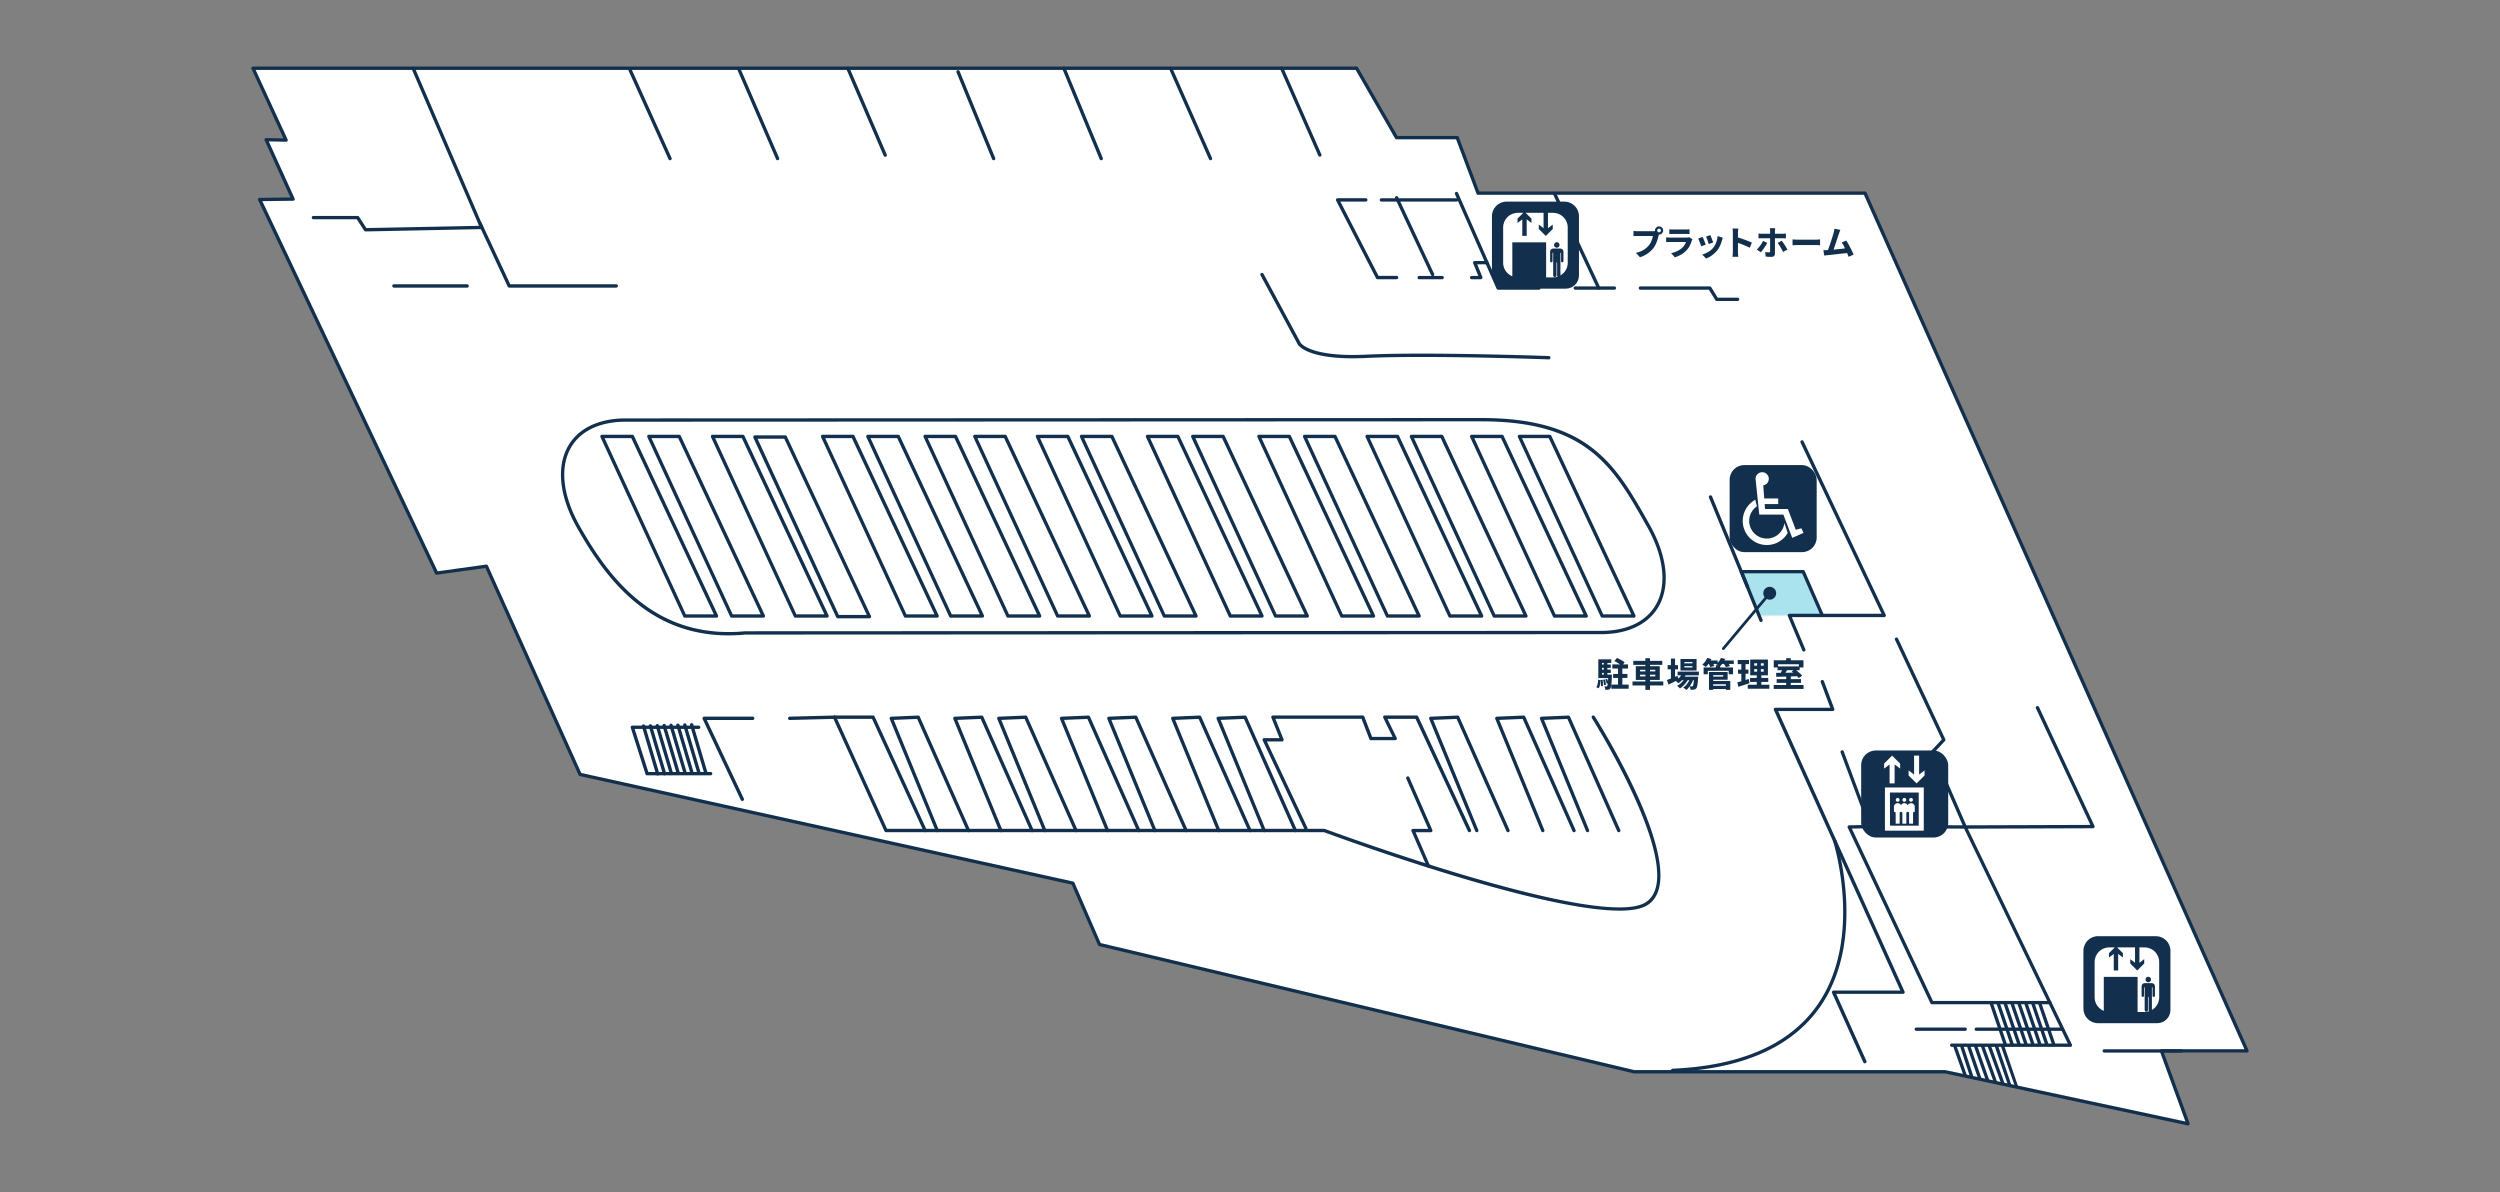<svg xmlns="http://www.w3.org/2000/svg" id="plane6" viewBox="0 0 895.3 426.9"><rect x="0" y="0" width="895.3" height="426.9" fill="#808080" stroke="none"/><defs><style>.cls-1{fill:#12304d}.cls-2{fill:#fff}</style></defs><path d="M90.6 24.44h395.21l14.3 24.86h21.75l7.45 19.88h138.57L804.7 376.36h-30.66l9.53 26.1-87-18.64H585.13l-191.39-45.57-9.52-21.96-176.48-38.94-33.56-74.57-17.81 2.46L92.99 71.46l11.96-.16-9.63-21.28 7.14.16L90.6 24.44z" class="cls-2"/><path d="m624 204.72 22.29.19 6.25 15.39-22.61.19-5.93-15.77z" style="fill:#2cb8d6;opacity:.4"/><path d="M645.98 233.33c-.24 0-.46-.14-.55-.37l-5.18-12.32c-.08-.19-.06-.4.05-.57.11-.17.3-.27.5-.27h33.02l-29.01-61.28c-.14-.3-.01-.66.29-.8s.66-.01.8.29l29.41 62.14c.09.19.08.41-.04.58a.61.61 0 0 1-.51.28H641.7l4.83 11.49c.13.31-.01.66-.32.79-.08.03-.16.05-.23.05Z" class="cls-1"/><path d="M630.65 222.76c-.24 0-.46-.14-.56-.38l-7.04-17.42c-.08-.19-.05-.4.06-.56.11-.17.3-.27.5-.27h22.16c.24 0 .46.14.55.36l6.84 15.66c.13.3 0 .66-.31.79-.3.13-.66 0-.79-.31l-6.68-15.3H624.5l6.71 16.6c.12.31-.02.66-.33.78-.07.03-.15.04-.23.04ZM667.83 380.81c-.23 0-.45-.13-.55-.36l-11.19-24.86c-.08-.19-.07-.4.04-.57.11-.17.3-.28.51-.28h23.92L635.27 254.3c-.08-.19-.07-.4.04-.57.11-.17.3-.28.51-.28h19.64l-3.42-9.13c-.12-.31.04-.66.35-.78.31-.11.66.04.78.35l3.73 9.94a.6.6 0 0 1-.56.81h-19.57l45.29 100.44c.08.19.07.4-.04.57a.61.61 0 0 1-.51.28h-23.92l10.8 24.01c.14.3 0 .66-.3.8-.08.04-.16.05-.25.05Z" class="cls-1"/><path d="m703.77 296.76-34.07-.16a.61.61 0 0 1-.53-.32l-9.98-26.72a.605.605 0 0 1 .25-.81c.3-.15.66-.04.81.25l9.81 26.4 32.79.15-11.33-26.03c-.1-.22-.05-.48.11-.65l3.76-4.05-16.76-35.67c-.14-.3-.01-.66.29-.8s.66-.01.8.29l16.93 36.04c.1.22.06.49-.1.67l-3.77 4.06 11.55 26.51c.08.19.06.4-.05.57-.11.17-.3.27-.5.27Z" class="cls-1"/><path d="M741.47 374.9h-42.52c-.33 0-.6-.27-.6-.6s.27-.6.6-.6h41.56l-37.28-77.28a.598.598 0 0 1 .54-.86l44.83-.15-19.49-41.71c-.14-.3-.01-.66.29-.8s.66-.01.8.29l19.88 42.57a.61.61 0 0 1-.55.86l-44.82.15 37.28 77.28a.598.598 0 0 1-.54.86ZM781.13 376.96h-27.55c-.33 0-.6-.27-.6-.6s.27-.6.6-.6h27.55c.33 0 .6.27.6.6s-.27.6-.6.6ZM622.26 107.8h-7.46c-.21 0-.4-.11-.51-.29l-2.31-3.75h-24.52c-.33 0-.6-.27-.6-.6s.27-.6.6-.6h24.86c.21 0 .4.11.51.29l2.31 3.75h7.12c.33 0 .6.27.6.6s-.27.6-.6.6ZM578.14 103.77h-13.98c-.33 0-.6-.27-.6-.6s.27-.6.6-.6h13.98c.33 0 .6.27.6.6s-.27.6-.6.6Z" class="cls-1"/><path d="M572.55 103.77c-.23 0-.44-.13-.55-.35l-15.85-33.87c-.14-.3-.01-.66.29-.8s.66 0 .8.29l15.85 33.87c.14.3.01.66-.29.8-.08.04-.17.06-.25.06ZM551.11 103.77h-14.6c-.24 0-.45-.14-.55-.36l-14.91-33.87c-.13-.3 0-.66.31-.79.3-.13.66 0 .79.31l14.75 33.51h14.21c.33 0 .6.27.6.6s-.27.6-.6.6Z" class="cls-1"/><path d="M530.31 100.01h-3.28c-.33 0-.6-.27-.6-.6s.27-.6.6-.6h2.38l-1.85-4.52c-.08-.19-.05-.4.06-.56.11-.17.3-.27.5-.27h4.38c.33 0 .6.27.6.6s-.27.6-.6.6h-3.48l1.85 4.52c.08.19.05.4-.06.56-.11.17-.3.27-.5.27ZM516.47 100.01h-8.23c-.33 0-.6-.27-.6-.6s.27-.6.6-.6h8.23c.33 0 .6.27.6.6s-.27.6-.6.6Z" class="cls-1"/><path d="M513.05 98.92c-.23 0-.44-.13-.55-.35l-12.89-27.5c-.14-.3-.01-.66.29-.8s.66-.01.8.29l12.89 27.5c.14.3.01.66-.29.8-.08.04-.17.06-.25.06Z" class="cls-1"/><path d="M521.6 72.2h-26.88c-.33 0-.6-.27-.6-.6s.27-.6.6-.6h26.88c.33 0 .6.27.6.6s-.27.6-.6.6ZM500.16 100.01h-6.84c-.23 0-.43-.13-.54-.33l-14.29-27.81c-.1-.19-.09-.41.02-.59s.3-.29.51-.29h10.1c.33 0 .6.27.6.6s-.27.6-.6.6h-9.11l13.67 26.6h6.47c.33 0 .6.27.6.6s-.27.6-.6.6ZM130.89 82.87c-.2 0-.4-.1-.51-.28l-2.62-4.07h-15.52c-.33 0-.6-.27-.6-.6s.27-.6.6-.6h15.85c.2 0 .4.1.51.28l2.61 4.07 40.36-.8-24.15-56.14c-.13-.3 0-.66.32-.79.3-.13.66 0 .79.32l24.5 56.96c.08.18.06.4-.05.56-.11.17-.29.27-.49.28l-41.59.83h-.01ZM472.66 56.11c-.23 0-.45-.13-.55-.36l-13.67-31.07c-.13-.3 0-.66.31-.79.3-.13.66 0 .79.31l13.67 31.07a.597.597 0 0 1-.55.84ZM433.51 57.39c-.23 0-.45-.13-.55-.36l-14.29-32.31c-.13-.3 0-.66.31-.79.3-.14.66 0 .79.31l14.29 32.31c.13.3 0 .66-.31.79-.08.04-.16.05-.24.05ZM394.37 57.39c-.24 0-.46-.14-.56-.37l-13.36-32.31c-.13-.31.02-.66.33-.79.31-.12.66.02.79.33l13.36 32.31c.13.31-.02.66-.33.79-.08.03-.15.05-.23.05ZM355.84 57.39c-.24 0-.46-.14-.56-.37l-12.74-31.07c-.13-.31.02-.66.33-.79.31-.12.66.02.79.33l12.74 31.07c.13.31-.02.66-.33.79-.07.03-.15.04-.23.04ZM317 56.15c-.23 0-.45-.14-.55-.36l-13.36-31.07c-.13-.3.01-.66.32-.79.3-.13.66 0 .79.32l13.36 31.07c.13.3-.01.66-.32.79-.08.03-.16.05-.24.05ZM278.47 57.39c-.23 0-.45-.14-.55-.36l-13.98-32.31c-.13-.3 0-.66.31-.79.3-.13.66 0 .79.31l13.98 32.31a.597.597 0 0 1-.55.84ZM239.95 57.39c-.23 0-.45-.13-.55-.35l-14.29-31.69c-.14-.3 0-.66.3-.8s.66 0 .8.3l14.29 31.69c.14.3 0 .66-.3.8-.08.04-.16.05-.25.05Z" class="cls-1"/><path d="M220.69 103.01h-38.32a.62.62 0 0 1-.55-.35l-10.4-22.26c-.14-.3-.01-.66.29-.8s.66-.01.8.29l10.24 21.92h37.94c.33 0 .6.27.6.6s-.27.6-.6.6ZM167.29 103.01h-26.22c-.33 0-.6-.27-.6-.6s.27-.6.6-.6h26.22c.33 0 .6.27.6.6s-.27.6-.6.6ZM260.87 227.55c-28.71 0-44.07-20.44-54.34-38.69-6.27-11.15-7.38-21.82-3.03-29.25 3.68-6.3 10.98-9.78 20.54-9.78l306.49-.14c38.78 0 48.25 16.86 60.25 38.2l.11.2c6.27 11.15 7.38 21.82 3.03 29.25-3.69 6.3-10.98 9.78-20.54 9.78v-.6.6l-306.49.14c-2.07.2-4.08.29-6.03.29Zm269.66-76.66-306.49.14c-9.11 0-16.04 3.27-19.5 9.18-4.13 7.06-3.02 17.28 3.04 28.05 10.1 17.96 25.2 38.07 53.37 38.08 1.91 0 3.87-.09 5.89-.28l306.55-.14c9.11 0 16.04-3.27 19.5-9.18 4.13-7.06 3.02-17.28-3.04-28.05l-.12-.2c-11.81-21-21.13-37.59-59.2-37.59ZM599.02 383.92c-.32 0-.59-.25-.6-.58a.61.61 0 0 1 .58-.63c24.61-1.06 42.07-8.78 51.9-22.94 16.55-23.84 5.65-58.22 5.54-58.57-.1-.32.07-.66.39-.76.32-.1.66.07.76.39.11.35 11.19 35.29-5.69 59.62-10.05 14.49-27.83 22.38-52.84 23.46h-.03ZM265.84 286.85c-.23 0-.44-.13-.55-.35l-13.67-29a.61.61 0 0 1 .55-.86h17.4c.33 0 .6.27.6.6s-.27.6-.6.6h-16.45l13.27 28.14a.603.603 0 0 1-.55.86ZM579.92 326.12c-29.49 0-101.13-26.38-105.75-28.09H317.3c-.24 0-.45-.14-.55-.35l-18.27-40.23-15.65.4h-.02a.6.6 0 0 1-.6-.59c0-.33.25-.61.59-.62l16.05-.41c.22 0 .46.13.56.35l18.27 40.24h156.59c.07 0 .14.01.21.04.99.37 98.86 36.54 114.89 26.26 15.78-10.12-18.94-65.41-19.29-65.97a.602.602 0 1 1 1.02-.64c1.47 2.32 35.7 56.87 18.92 67.63-2.16 1.38-5.65 1.99-10.11 1.99ZM252.75 277.28c-.26 0-.5-.17-.58-.43l-5.06-17.11a.61.61 0 0 1 .41-.75c.32-.1.65.09.75.41l5.06 17.11a.61.61 0 0 1-.41.75c-.06.02-.11.03-.17.03ZM250.3 277.35c-.26 0-.5-.17-.58-.43l-5.06-17.11a.61.61 0 0 1 .41-.75c.32-.1.65.09.75.41l5.06 17.11a.61.61 0 0 1-.41.75c-.06.02-.11.03-.17.03ZM247.83 277.41c-.26 0-.5-.17-.58-.43l-5.06-17.1a.61.61 0 0 1 .41-.75c.32-.1.65.09.75.41l5.06 17.1a.61.61 0 0 1-.41.75c-.06.02-.11.03-.17.03ZM245.37 277.48c-.26 0-.5-.17-.58-.43l-5.06-17.11a.61.61 0 0 1 .41-.75c.32-.1.65.09.75.41l5.06 17.11a.61.61 0 0 1-.41.75c-.06.02-.11.03-.17.03ZM242.91 277.54c-.26 0-.5-.17-.58-.43l-5.07-17.1a.61.61 0 0 1 .41-.75c.32-.1.65.09.75.41l5.07 17.1a.61.61 0 0 1-.41.75c-.06.02-.11.03-.17.03ZM240.45 277.6c-.26 0-.5-.17-.58-.43l-5.06-17.11a.61.61 0 0 1 .41-.75c.32-.09.65.09.75.41l5.06 17.11a.61.61 0 0 1-.41.75c-.06.02-.11.03-.17.03ZM237.98 277.67c-.26 0-.5-.17-.58-.43l-5.06-17.11a.61.61 0 0 1 .41-.75c.32-.1.65.09.75.41l5.06 17.11a.61.61 0 0 1-.41.75c-.06.02-.11.03-.17.03ZM235.52 277.73c-.26 0-.5-.17-.58-.43l-5.06-17.11a.61.61 0 0 1 .41-.75c.32-.09.65.09.75.41l5.06 17.11a.61.61 0 0 1-.41.75c-.06.02-.11.03-.17.03Z" class="cls-1"/><path d="M254.49 277.67h-22.76a.6.6 0 0 1-.57-.42l-5.28-16.61a.586.586 0 0 1 .09-.54c.11-.16.29-.25.49-.25h23.76c.33 0 .6.27.6.6s-.27.6-.6.6h-22.94l4.9 15.41h22.31c.33 0 .6.27.6.6s-.27.6-.6.6ZM734.11 359.65h-42.25c-.23 0-.45-.13-.54-.35l-29.62-62.89a.592.592 0 0 1 .53-.85l7.46-.16c.32-.04.61.26.61.59s-.26.61-.59.61l-6.53.14 29.06 61.71h41.87c.33 0 .6.27.6.6s-.27.6-.6.6ZM703.77 369.18h-17.5c-.33 0-.6-.27-.6-.6s.27-.6.6-.6h17.5c.33 0 .6.27.6.6s-.27.6-.6.6ZM738.35 369.18h-30.6c-.33 0-.6-.27-.6-.6s.27-.6.6-.6h30.6c.33 0 .6.27.6.6s-.27.6-.6.6ZM331.31 298.03c-.23 0-.45-.13-.55-.35l-18.48-40.25h-13.41c-.33 0-.6-.27-.6-.6s.27-.6.6-.6h13.79c.24 0 .45.14.55.35l18.64 40.6c.14.3 0 .66-.3.8a.56.56 0 0 1-.25.05ZM335.66 298.03c-.24 0-.46-.14-.56-.37l-16.47-40.18c-.07-.18-.06-.39.05-.55s.29-.27.48-.28l9.63-.41c.26-.01.48.13.58.36l18.02 40.6c.13.3 0 .66-.31.79-.3.13-.66 0-.79-.31l-17.85-40.22-8.37.36 16.14 39.39c.13.31-.02.66-.33.79-.07.03-.15.04-.23.04ZM358.43 298.03c-.24 0-.46-.14-.56-.37l-16.47-40.18c-.07-.18-.06-.39.05-.55s.29-.27.48-.28l9.63-.41c.25-.01.48.13.58.36l18.02 40.6c.13.3 0 .66-.31.79-.3.13-.66 0-.79-.31l-17.85-40.22-8.37.36 16.14 39.39c.13.31-.02.66-.33.79-.07.03-.15.04-.23.04ZM374.17 298.03c-.24 0-.46-.14-.56-.37l-16.47-40.18c-.07-.18-.06-.39.05-.55s.29-.27.48-.28l9.63-.41c.26-.01.48.13.58.36l18.02 40.6c.13.3 0 .66-.31.79-.3.13-.66 0-.79-.31l-17.85-40.22-8.37.36 16.14 39.39c.13.31-.02.66-.33.79-.07.03-.15.04-.23.04ZM396.63 298.03c-.24 0-.46-.14-.56-.37l-16.47-40.18c-.07-.18-.06-.39.05-.55s.29-.27.48-.28l9.63-.41c.24-.01.48.13.58.36l18.02 40.6c.13.3 0 .66-.31.79-.3.13-.66 0-.79-.31l-17.85-40.22-8.37.36 16.14 39.39c.13.31-.02.66-.33.79-.07.03-.15.04-.23.04ZM413.58 298.03c-.24 0-.46-.14-.56-.37l-16.47-40.18c-.07-.18-.06-.39.05-.55s.29-.27.48-.28l9.63-.41c.25-.01.48.13.58.36l18.02 40.6c.13.3 0 .66-.31.79-.3.13-.66 0-.79-.31l-17.85-40.22-8.37.36 16.14 39.39c.13.31-.02.66-.33.79-.07.03-.15.04-.23.04ZM436.46 298.03c-.24 0-.46-.14-.56-.37l-16.47-40.18c-.07-.18-.06-.39.05-.55s.29-.27.48-.28l9.63-.41c.25-.01.48.13.58.36l18.02 40.6c.13.3 0 .66-.31.79-.3.13-.66 0-.79-.31l-17.85-40.22-8.37.36 16.14 39.39c.13.31-.02.66-.33.79-.07.03-.15.04-.23.04ZM452.73 298.03c-.24 0-.46-.14-.56-.37l-16.47-40.18c-.07-.18-.06-.39.05-.55s.29-.27.48-.28l9.63-.41c.26-.01.48.13.58.36l18.02 40.6c.13.3 0 .66-.31.79-.3.13-.66 0-.79-.31l-17.85-40.22-8.37.36 16.14 39.39c.13.31-.02.66-.33.79-.07.03-.15.04-.23.04ZM528.86 298.03c-.24 0-.46-.14-.56-.37l-16.47-40.18c-.07-.18-.06-.39.05-.55s.29-.27.48-.28l9.63-.41c.24-.01.48.13.58.36l18.02 40.6c.13.3 0 .66-.31.79-.3.13-.66 0-.79-.31l-17.85-40.22-8.37.36 16.14 39.39c.13.31-.02.66-.33.79-.07.03-.15.04-.23.04ZM552.51 298.03c-.24 0-.46-.14-.56-.37l-16.47-40.18c-.07-.18-.06-.39.05-.55s.29-.27.48-.28l9.63-.41c.24-.01.48.13.58.36l18.02 40.6c.13.3 0 .66-.31.79-.3.13-.66 0-.79-.31l-17.85-40.22-8.37.36 16.14 39.39c.13.31-.02.66-.33.79-.07.03-.15.04-.23.04ZM568.53 298.03c-.24 0-.46-.14-.56-.37l-16.47-40.18c-.07-.18-.06-.39.05-.55s.29-.27.48-.28l9.63-.41c.24-.01.48.13.58.36l18.02 40.6c.13.3 0 .66-.31.79-.3.13-.66 0-.79-.31l-17.85-40.22-8.37.36 16.14 39.39c.13.31-.02.66-.33.79-.07.03-.15.04-.23.04ZM526.22 298.03c-.23 0-.44-.13-.55-.35l-18.74-40.25h-10.06l3.32 6.8a.598.598 0 0 1-.54.86h-8.7c-.25 0-.47-.15-.56-.39l-2.8-7.28h-30.85l2.93 7.3c.07.19.05.4-.06.56s-.3.26-.5.26h-5.42l14.51 30.83c.14.3.01.66-.29.8s-.66.01-.8-.29l-14.91-31.69a.61.61 0 0 1 .55-.86h5.48l-2.93-7.3c-.07-.19-.05-.4.06-.56s.3-.26.5-.26h32.16c.25 0 .47.15.56.39l2.8 7.28h7.32l-3.32-6.8a.598.598 0 0 1 .54-.86h11.41c.23 0 .45.14.55.35l18.9 40.6c.14.3.01.66-.29.8-.08.04-.17.06-.25.06Z" class="cls-1"/><path d="M511.54 310.73c-.23 0-.45-.14-.55-.36l-5.51-12.7c-.08-.19-.06-.4.05-.57.11-.17.3-.27.5-.27h5.45l-7.86-17.95c-.13-.3 0-.66.31-.79.3-.13.66 0 .79.31l8.23 18.8c.08.19.06.4-.05.57s-.3.27-.5.27h-5.45l5.14 11.86c.13.31 0 .66-.31.79-.08.03-.16.05-.24.05ZM256.59 221.21h-11.35c-.24 0-.45-.14-.55-.35l-29.66-64.31c-.09-.19-.07-.4.04-.58s.3-.28.51-.28h10.88c.23 0 .45.13.54.35l30.13 64.31c.09.19.07.4-.04.58s-.3.28-.51.28Zm-10.97-1.2h10.02l-29.57-63.11h-9.56l29.1 63.11ZM273.38 221.21h-11.35c-.24 0-.45-.14-.55-.35l-29.66-64.31c-.09-.19-.07-.4.04-.58s.3-.28.51-.28h10.88c.23 0 .45.13.54.35l30.13 64.31c.09.19.07.4-.04.58s-.3.28-.51.28Zm-10.97-1.2h10.02l-29.57-63.11h-9.56l29.1 63.11ZM296.18 221.21h-11.35c-.24 0-.45-.14-.55-.35l-29.66-64.31c-.09-.19-.07-.4.04-.58s.3-.28.51-.28h10.88c.23 0 .45.13.54.35l30.13 64.31c.09.19.07.4-.04.58s-.3.28-.51.28Zm-10.97-1.2h10.02l-29.57-63.11h-9.56l29.1 63.11ZM311.36 221.43h-11.35c-.24 0-.45-.14-.55-.35l-29.66-64.31c-.09-.19-.07-.4.04-.58s.3-.28.51-.28h10.88c.23 0 .45.13.54.35l30.13 64.31c.09.19.07.4-.04.58s-.3.28-.51.28Zm-10.96-1.21h10.02l-29.57-63.11h-9.56l29.1 63.11ZM335.6 221.21h-11.35c-.24 0-.45-.14-.55-.35l-29.66-64.31c-.09-.19-.07-.4.04-.58s.3-.28.51-.28h10.88c.23 0 .45.13.54.35l30.13 64.31c.09.19.07.4-.04.58s-.3.28-.51.28Zm-10.97-1.2h10.02l-29.57-63.11h-9.56l29.1 63.11ZM351.82 221.21h-11.35c-.24 0-.45-.14-.55-.35l-29.66-64.31c-.09-.19-.07-.4.04-.58s.3-.28.51-.28h10.88c.23 0 .45.13.54.35l30.13 64.31c.09.19.07.4-.04.58s-.3.28-.51.28Zm-10.97-1.2h10.02L321.3 156.9h-9.56l29.1 63.11ZM372.32 221.21h-11.35c-.24 0-.45-.14-.55-.35l-29.66-64.31c-.09-.19-.07-.4.04-.58s.3-.28.51-.28h10.88c.23 0 .45.13.54.35l30.13 64.31c.09.19.07.4-.04.58s-.3.28-.51.28Zm-10.97-1.2h10.02L341.8 156.9h-9.56l29.1 63.11ZM390.12 221.21h-11.35c-.24 0-.45-.14-.55-.35l-29.66-64.31c-.09-.19-.07-.4.04-.58s.3-.28.51-.28h10.88c.23 0 .45.13.54.35l30.13 64.31c.09.19.07.4-.04.58s-.3.28-.51.28Zm-10.97-1.2h10.02L359.6 156.9h-9.56l29.1 63.11ZM412.54 221.21h-11.35c-.24 0-.45-.14-.55-.35l-29.66-64.31c-.09-.19-.07-.4.04-.58s.3-.28.51-.28h10.88c.23 0 .45.13.54.35l30.13 64.31c.09.19.07.4-.04.58s-.3.28-.51.28Zm-10.97-1.2h10.02l-29.57-63.11h-9.56l29.1 63.11ZM428.32 221.21h-11.35c-.24 0-.45-.14-.55-.35l-29.66-64.31c-.09-.19-.07-.4.04-.58s.3-.28.51-.28h10.88c.23 0 .45.13.54.35l30.13 64.31c.09.19.07.4-.04.58s-.3.28-.51.28Zm-10.97-1.2h10.02L397.8 156.9h-9.56l29.1 63.11ZM451.95 221.21H440.6c-.24 0-.45-.14-.55-.35l-29.66-64.31c-.09-.19-.07-.4.04-.58s.3-.28.51-.28h10.88c.23 0 .45.13.54.35l30.13 64.31c.09.19.07.4-.04.58s-.3.28-.51.28Zm-10.96-1.2h10.02l-29.57-63.11h-9.56l29.1 63.11ZM468.16 221.21h-11.35c-.24 0-.45-.14-.55-.35l-29.66-64.31c-.09-.19-.07-.4.04-.58s.3-.28.51-.28h10.88c.23 0 .45.13.54.35l30.13 64.31c.09.19.07.4-.04.58s-.3.28-.51.28Zm-10.97-1.2h10.02l-29.57-63.11h-9.56l29.1 63.11ZM491.87 221.21h-11.35c-.24 0-.45-.14-.55-.35l-29.66-64.31c-.09-.19-.07-.4.04-.58s.3-.28.51-.28h10.88c.23 0 .45.13.54.35l30.13 64.31c.09.19.07.4-.04.58s-.3.28-.51.28Zm-10.97-1.2h10.02l-29.57-63.11h-9.56l29.1 63.11ZM508.22 221.21h-11.35c-.24 0-.45-.14-.55-.35l-29.66-64.31c-.09-.19-.07-.4.04-.58s.3-.28.51-.28h10.88c.23 0 .45.13.54.35l30.13 64.31c.09.19.07.4-.04.58s-.3.28-.51.28Zm-10.97-1.2h10.02L477.7 156.9h-9.56l29.1 63.11ZM530.61 221.21h-11.35c-.24 0-.45-.14-.55-.35l-29.66-64.31c-.09-.19-.07-.4.04-.58s.3-.28.51-.28h10.88c.23 0 .45.13.54.35l30.13 64.31c.09.19.07.4-.04.58s-.3.28-.51.28Zm-10.97-1.2h10.02l-29.57-63.11h-9.56l29.1 63.11ZM546.47 221.21h-11.35c-.24 0-.45-.14-.55-.35l-29.66-64.31c-.09-.19-.07-.4.04-.58s.3-.28.51-.28h10.88c.23 0 .45.13.54.35l30.13 64.31c.09.19.07.4-.04.58s-.3.28-.51.28Zm-10.97-1.2h10.02l-29.57-63.11h-9.56l29.1 63.11ZM568.05 221.21H556.7c-.24 0-.45-.14-.55-.35l-29.66-64.31c-.09-.19-.07-.4.04-.58s.3-.28.51-.28h10.88c.23 0 .45.13.54.35l30.13 64.31c.09.19.07.4-.04.58s-.3.28-.51.28Zm-10.97-1.2h10.02l-29.57-63.11h-9.56l29.1 63.11ZM585.14 221.21h-11.35c-.24 0-.45-.14-.55-.35l-29.66-64.31c-.09-.19-.07-.4.04-.58s.3-.28.51-.28h10.88c.23 0 .45.13.54.35l30.13 64.31c.09.19.07.4-.04.58s-.3.28-.51.28Zm-10.97-1.2h10.02l-29.57-63.11h-9.56l29.1 63.11ZM554.65 128.71h-.02c-.43-.01-43.06-1.55-65.51-.5-20.95.98-24.25-4.63-24.38-4.87l-13.32-24.73a.607.607 0 0 1 .24-.82c.29-.16.66-.05.82.24l13.32 24.73s3.29 5.17 23.26 4.24c22.5-1.05 65.18.49 65.61.5.33.01.59.29.58.62-.01.32-.28.58-.6.58Z" class="cls-1"/><rect width="31.17" height="31.17" x="666.52" y="268.76" class="cls-1" rx="5.23" ry="5.23"/><path d="M689.23 275.9v1.81l-2.87 2.84-2.86-2.84v-1.81l1.97 1.49v-6.79h1.8v6.79l1.97-1.49Zm-12.53 4.65h1.8v-6.79l1.97 1.49v-1.8l-2.87-2.85-2.87 2.85v1.8l1.97-1.49v6.79Zm-1.67 1.45h13.91v15.47h-13.91V282Zm1.81 13.68h10.29v-11.87h-10.29v11.87Zm5.14-8.56c.38 0 .68-.3.68-.68s-.3-.68-.68-.68-.68.31-.68.68.31.68.68.68m2.4 0a.68.68 0 1 0-.001-1.361.68.68 0 0 0 .001 1.361m-4.79 0c.37 0 .67-.3.67-.68s-.3-.68-.67-.68-.68.31-.68.68.31.68.68.68m4.79.51c-.52 0-.98.3-1.19.76-.22-.45-.67-.76-1.2-.76s-.98.3-1.2.76c-.21-.45-.66-.76-1.19-.76-.75 0-1.34.59-1.34 1.33v1.77h.13c.27 0 .49.22.49.49v3.75h1.43v-3.75c0-.27.22-.49.48-.49s.49.22.49.49v3.75h1.42v-3.75a.49.49 0 0 1 .98 0v3.75h1.42v-3.75c0-.27.21-.49.49-.49h.13v-1.77c0-.74-.6-1.33-1.34-1.33M560.73 101.36c1.5 0 2.72-1.21 2.72-2.71V76.93c0-1.5-1.21-2.71-2.72-2.71H539c-1.49 0-2.71 1.21-2.71 2.71v21.72c0 1.5 1.21 2.71 2.71 2.71h21.73Z" class="cls-2"/><path d="M560.22 72.2h-20.7c-2.89 0-5.23 2.34-5.23 5.23v20.7c0 2.89 2.34 5.24 5.23 5.24h21.22c2.6 0 4.72-2.12 4.72-4.73V77.43c0-2.89-2.34-5.23-5.23-5.23Zm1.22 21.92c0 1.93-1.06 3.61-2.62 4.51v-8.09h.23v2.99c0 .24.19.43.43.43s.43-.19.43-.43v-3.4c0-.61-.5-1.12-1.12-1.12h-2.54c-.62 0-1.12.51-1.12 1.12v3.4c0 .24.19.43.44.43s.43-.19.43-.43v-2.99h.23v8.09c0 .33.27.59.59.59s.59-.27.59-.59v-4.64h.23v4.64c0 .17.08.33.2.44-.52.17-1.06.28-1.63.28h-2.51V86.78h-12.11v12.18c-1.91-.78-3.28-2.66-3.28-4.85V81.45c0-2.89 2.34-5.23 5.23-5.23h1.99l-2.08 2.07v1.56l1.71-1.29v5.92h1.58v-5.92l1.7 1.29v-1.56l-2.08-2.07h6.42v5.5l-1.71-1.29V82l2.5 2.49 2.5-2.49v-1.57l-1.71 1.29v-5.5h1.84c2.89 0 5.23 2.34 5.23 5.23v12.66Z" class="cls-1"/><path d="M557.52 86.73c-.55 0-.99.44-.99.99s.44.99.99.99.99-.45.99-.99-.44-.99-.99-.99Z" class="cls-1"/><path d="M772.55 364.42c1.5 0 2.72-1.21 2.72-2.71v-21.72c0-1.5-1.21-2.71-2.72-2.71h-21.73c-1.49 0-2.71 1.21-2.71 2.71v21.72c0 1.5 1.21 2.71 2.71 2.71h21.73Z" class="cls-2"/><path d="M772.04 335.26h-20.7c-2.89 0-5.23 2.34-5.23 5.23v20.7c0 2.89 2.34 5.24 5.23 5.24h21.22c2.6 0 4.72-2.12 4.72-4.73v-21.21c0-2.89-2.34-5.23-5.23-5.23Zm1.22 21.92c0 1.93-1.06 3.61-2.62 4.51v-8.09h.23v2.99c0 .24.19.43.43.43s.43-.19.43-.43v-3.4c0-.61-.5-1.12-1.12-1.12h-2.54c-.62 0-1.12.51-1.12 1.12v3.4c0 .24.19.43.44.43s.43-.19.43-.43v-2.99h.23v8.09c0 .33.27.59.59.59s.59-.27.59-.59v-4.64h.23v4.64c0 .17.08.33.2.44-.52.17-1.06.28-1.63.28h-2.51v-12.57h-12.11v12.18c-1.91-.78-3.28-2.66-3.28-4.85v-12.66c0-2.89 2.34-5.23 5.23-5.23h1.99l-2.08 2.07v1.56l1.71-1.29v5.92h1.58v-5.92l1.7 1.29v-1.56l-2.08-2.07h6.42v5.5l-1.71-1.29v1.57l2.5 2.49 2.5-2.49v-1.57l-1.71 1.29v-5.5h1.84c2.89 0 5.23 2.34 5.23 5.23v12.66Z" class="cls-1"/><path d="M769.34 349.79c-.55 0-.99.44-.99.99s.44.99.99.99.99-.45.99-.99-.44-.99-.99-.99Z" class="cls-1"/><path d="M783.57 403.06s-.08 0-.13-.01l-86.93-18.63H585.14s-.09 0-.14-.02l-191.39-45.57a.578.578 0 0 1-.41-.35l-9.41-21.67-176.18-38.88a.624.624 0 0 1-.42-.34l-33.37-74.16-17.37 2.4c-.26.04-.51-.1-.63-.34L92.44 71.71a.599.599 0 0 1 .53-.86l11.04-.14-9.25-20.44a.575.575 0 0 1 .05-.58c.11-.17.3-.26.52-.27l6.18.13-11.45-24.86a.61.61 0 0 1 .55-.86h395.21c.22 0 .41.12.52.3l14.12 24.55h21.4c.25 0 .48.16.56.39l7.31 19.49h138.16c.24 0 .45.14.55.36L805.25 376.1c.08.19.07.4-.05.57s-.3.27-.5.27h-29.79l9.23 25.29c.08.21.03.44-.11.6-.12.13-.28.21-.45.21Zm-198.36-19.84h111.37s.08 0 .13.01l85.93 18.41-9.15-25.08a.6.6 0 0 1 .56-.81h29.73L667.5 69.77H529.32c-.25 0-.48-.16-.56-.39l-7.31-19.49h-21.33a.61.61 0 0 1-.52-.3l-14.12-24.55H91.54L103 49.92a.598.598 0 0 1-.54.85h-.01l-6.19-.13 9.24 20.41c.08.18.07.4-.04.57s-.3.28-.5.28l-11.02.14 62.79 132.54 17.38-2.4c.26-.04.52.11.63.35l33.43 74.29 176.18 38.88c.19.04.35.17.42.35l9.41 21.68 191.03 45.48Z" class="cls-1"/><path d="M735.47 374.51c-.26 0-.5-.15-.58-.37l-5.06-14.87c-.09-.28.09-.57.41-.65.32-.09.65.08.75.35l5.06 14.87c.09.28-.09.57-.41.65-.06.01-.11.02-.17.02ZM733.01 374.57c-.26 0-.5-.15-.58-.37l-5.06-14.87c-.09-.28.09-.57.41-.65.32-.09.65.08.75.35l5.06 14.87c.09.28-.09.57-.41.65-.06.01-.11.02-.17.02ZM730.55 374.63c-.26 0-.5-.15-.58-.37l-5.06-14.87c-.09-.28.09-.57.41-.65.32-.08.65.08.75.35l5.06 14.87c.09.28-.09.57-.41.65-.06.01-.11.02-.17.02ZM728.08 374.68c-.26 0-.5-.15-.58-.37l-5.06-14.87c-.09-.28.09-.57.41-.65.32-.09.65.08.75.35l5.06 14.87c.09.28-.09.57-.41.65-.06.01-.11.02-.17.02ZM725.63 374.74c-.26 0-.5-.15-.58-.37l-5.07-14.87c-.09-.28.09-.57.41-.65.32-.08.65.08.75.35l5.07 14.87c.09.28-.09.57-.41.65-.06.01-.11.02-.17.02ZM723.16 374.79c-.26 0-.5-.15-.58-.37l-5.06-14.87c-.09-.28.09-.57.41-.65.32-.08.65.08.75.35l5.06 14.87c.09.28-.09.57-.41.65-.06.01-.11.02-.17.02ZM720.7 374.85c-.26 0-.5-.15-.58-.37l-5.06-14.87c-.09-.28.09-.57.41-.65.32-.08.65.08.75.35l5.06 14.87c.09.28-.09.57-.41.65-.06.01-.11.02-.17.02ZM718.24 374.9c-.26 0-.5-.15-.58-.37l-5.06-14.87c-.09-.28.09-.57.41-.65.32-.08.65.08.75.35l5.06 14.87c.09.28-.09.57-.41.65-.06.01-.11.02-.17.02Z" class="cls-1"/><path d="M721.7 389.4c.3.08.55.14.87.14.35 0 .37.16.28-.08l-5.06-14.87c-.09-.28-.43-.44-.75-.35-.32.08-.5.37-.41.65l5.06 14.51ZM720.58 389.34l-5.07-14.93c-.09-.28-.42-.44-.75-.35-.32.08-.5.37-.41.65l4.97 14.58M716.72 388.21c.24.06.48.13.72.18.21.04.41.06.62.08l-5.02-13.87c-.09-.28-.43-.44-.75-.35-.32.08-.5.37-.41.65l4.83 13.32ZM713.95 387.39c.47.16.94.31 1.41.47l-4.78-13.33c-.09-.28-.43-.44-.75-.35-.32.08-.5.37-.41.65l4.52 12.56ZM711.18 386.91c.26.07.51.13.78.2.2.06.41.13.61.19l-4.45-12.72c-.09-.28-.43-.44-.75-.35-.32.08-.5.37-.41.65l4.22 12.03ZM708.43 386.37c.45.1.91.2 1.36.32l-4.14-12.05c-.09-.28-.42-.43-.75-.35-.32.08-.5.37-.41.65l3.93 11.43ZM705.57 385.82c.44.07.89.14 1.33.23l-3.71-11.35c-.09-.28-.43-.44-.75-.35-.32.08-.5.37-.41.65l3.53 10.83ZM703.22 385.3c.43.04.87.07 1.3.13l-3.78-10.67c-.09-.28-.43-.43-.75-.35-.32.08-.5.37-.41.65l3.64 10.25ZM625.79 210.72c-.23 0-.44-.15-.54-.37L612 178.21c-.13-.31.02-.66.33-.79s.66.02.79.33l13.25 32.14c.13.31-.02.66-.33.79-.08.03-.17.05-.25.05Z" class="cls-1"/><rect width="31.17" height="31.17" x="619.42" y="166.56" class="cls-1" rx="5.23" ry="5.23"/><path d="m645.89 190.83-.79-1.65-2 .54-2.83-7.43h-8.18l-.13-1.77h4.85v-2h-5l-.36-4.7a2.368 2.368 0 0 0 1.99-2.34c0-1.31-1.06-2.37-2.37-2.37a2.369 2.369 0 0 0-2.32 2.86l1.28 12.32h8.63l3.17 8.32 4.06-1.78Z" class="cls-2"/><path d="M632.74 192.87a6.32 6.32 0 0 1-6.32-6.32c0-2.18 1.1-4.1 2.77-5.23l-.59-2.34c-2.67 1.47-4.49 4.31-4.49 7.57 0 4.76 3.86 8.63 8.63 8.63 3.19 0 5.97-1.73 7.47-4.31l-1.19-3.57a6.32 6.32 0 0 1-6.28 5.57Z" class="cls-2"/><path d="M636.07 212.57a2.303 2.303 0 0 1-4.6-.24 2.31 2.31 0 0 1 2.42-2.18c1.27.07 2.25 1.15 2.18 2.42" class="cls-1"/><path d="m633.8 212.43-16.64 19.85" style="fill:none;stroke:#12304d;stroke-linecap:round;stroke-linejoin:round"/><path d="M594.26 83.54c-.06.12-.11.27-.16.44-.05.17-.09.32-.13.45-.07.29-.16.61-.26.97s-.22.74-.37 1.13c-.14.39-.31.78-.51 1.17-.2.39-.42.75-.68 1.1-.36.47-.78.92-1.27 1.34-.48.42-1.02.8-1.62 1.14-.6.34-1.25.62-1.96.85l-1.45-1.58c.81-.18 1.5-.42 2.08-.7.58-.28 1.08-.6 1.51-.96s.8-.73 1.12-1.13c.26-.33.49-.68.67-1.06.18-.38.33-.75.45-1.13.12-.38.2-.73.25-1.06h-5.44c-.29 0-.57 0-.85.02-.28.01-.49.03-.65.04v-1.88c.13.02.28.03.46.05.18.02.37.03.56.04.19.01.35.02.48.02h5.42c.13 0 .29 0 .47-.02.19-.01.37-.04.55-.08l1.31.84Zm-1.58-1c0-.26.07-.51.2-.73.13-.22.31-.4.53-.53.22-.14.47-.2.74-.2s.51.07.73.2c.22.14.4.31.53.53.14.22.2.46.2.73s-.07.52-.2.74c-.14.22-.31.4-.53.53s-.46.2-.73.2-.52-.07-.74-.2-.4-.31-.53-.53c-.13-.22-.2-.47-.2-.74Zm.8 0c0 .18.07.34.2.47s.29.2.47.2.34-.07.47-.2.19-.29.19-.47-.06-.34-.19-.47c-.13-.13-.28-.19-.47-.19s-.34.06-.47.19c-.13.13-.2.28-.2.47ZM606.11 85.69c-.05.08-.1.17-.14.28-.05.1-.08.19-.11.25-.19.58-.42 1.16-.7 1.72-.27.56-.63 1.09-1.08 1.58-.6.67-1.27 1.22-2.02 1.65s-1.5.75-2.27.98l-1.33-1.5c.92-.19 1.73-.47 2.43-.85s1.27-.78 1.72-1.23c.3-.31.55-.63.73-.96.18-.33.33-.64.43-.95h-5.62c-.15 0-.37 0-.65.01-.28 0-.55.02-.82.05V85c.27.02.54.04.79.06.26.02.48.02.67.02h5.82c.22 0 .4-.01.56-.04s.29-.06.38-.1l1.18.74Zm-8.29-3.58c.17.02.38.04.62.05.25.01.47.02.67.02h4.58c.19 0 .42 0 .69-.02.27-.01.49-.03.67-.05v1.72c-.17-.02-.38-.03-.65-.04s-.51-.01-.73-.01h-4.56c-.19 0-.41 0-.65.01s-.46.02-.64.04v-1.72ZM609.74 84.84c.08.17.17.37.28.61.1.24.21.49.31.76s.2.52.3.77c.1.24.17.45.23.63l-1.62.6c-.05-.16-.12-.37-.21-.62s-.19-.52-.3-.8c-.11-.28-.21-.54-.32-.79-.1-.24-.19-.43-.26-.57l1.6-.58Zm7.23.29c-.07.22-.13.4-.18.55-.05.15-.09.29-.13.43-.15.58-.36 1.17-.62 1.77-.26.6-.59 1.16-1 1.69a9.23 9.23 0 0 1-1.91 1.84c-.71.51-1.42.9-2.14 1.18l-1.39-1.43c.43-.12.89-.29 1.39-.53s.97-.52 1.43-.85.85-.71 1.18-1.13c.27-.34.51-.73.73-1.18s.39-.92.52-1.43c.14-.5.22-1.01.25-1.51l1.87.6Zm-4.45-.92c.06.13.14.31.23.55.09.24.19.49.29.76.1.27.19.52.28.76.08.24.15.43.2.57l-1.58.55c-.04-.15-.1-.34-.18-.58-.08-.23-.17-.48-.26-.74s-.19-.51-.29-.76c-.1-.24-.18-.45-.25-.61l1.57-.52ZM620.57 90.22v-6.88c0-.22 0-.48-.03-.76a4.74 4.74 0 0 0-.1-.74h2.08c-.02.22-.05.45-.08.71s-.04.52-.04.79v6.88c0 .11 0 .27.01.48 0 .21.02.43.05.65.02.23.04.43.06.61h-2.09c.04-.24.07-.53.1-.86.02-.34.04-.63.04-.88Zm1.44-5.28c.4.1.85.24 1.34.4s1 .34 1.51.52.99.37 1.43.55c.44.18.81.34 1.09.47l-.76 1.85c-.34-.18-.71-.35-1.11-.53s-.81-.35-1.22-.52c-.41-.17-.81-.32-1.21-.46-.39-.14-.75-.27-1.08-.38v-1.91ZM632.9 86.98c-.14.27-.31.56-.51.88-.2.31-.4.63-.62.94s-.43.61-.64.88c-.2.27-.38.49-.54.67l-1.44-.97c.2-.19.41-.41.62-.67.21-.25.42-.51.62-.79a11.328 11.328 0 0 0 1.01-1.64l1.51.71Zm-3.15-3.37c.18.02.38.05.59.07s.41.03.61.03h7.38c.18 0 .38 0 .63-.02.24-.02.45-.04.61-.06v1.74c-.19-.02-.4-.03-.62-.04-.22 0-.42-.01-.6-.01h-7.39c-.18 0-.38 0-.6.01-.22 0-.42.02-.6.04v-1.75Zm6.01-1.89c0 .06-.02.15-.04.29-.02.14-.04.28-.05.43-.02.15-.02.28-.02.38v7.99c0 .36-.11.65-.32.86-.22.21-.54.32-.98.32-.23 0-.46 0-.69-.01-.23 0-.46-.02-.68-.04-.22-.02-.45-.03-.66-.05l-.16-1.64c.26.05.5.08.74.1.24.02.43.03.58.03s.26-.03.32-.09.1-.17.11-.32v-7.16c0-.16 0-.36-.03-.59-.02-.23-.04-.4-.06-.5h1.96Zm2.33 4.5c.15.19.32.42.5.69.18.27.37.55.56.85s.37.59.54.87.31.53.43.74l-1.56.86c-.13-.27-.28-.56-.44-.85-.16-.3-.34-.59-.51-.89s-.35-.57-.52-.83-.33-.48-.46-.67l1.45-.78ZM641.94 85.73c.15 0 .35.02.59.04s.49.03.74.04c.25 0 .48.01.68.01h6.41c.28 0 .55-.01.8-.04.26-.02.47-.04.64-.05v2.1c-.14 0-.36-.02-.64-.04s-.55-.03-.8-.03h-6.41c-.34 0-.7 0-1.08.02-.38.02-.68.03-.92.05v-2.1ZM654.39 89.55c.27 0 .6-.03.98-.05.38-.03.79-.06 1.23-.1.44-.04.89-.08 1.35-.13l1.36-.15c.45-.05.87-.1 1.25-.15s.72-.09 1-.13l.38 1.72c-.3.04-.65.08-1.06.13s-.85.09-1.32.14c-.47.05-.94.1-1.43.16-.48.05-.95.1-1.41.16s-.88.1-1.27.13c-.39.04-.71.07-.98.1-.15.02-.33.04-.55.07s-.42.05-.62.08l-.31-1.94c.22 0 .45.01.7 0 .25 0 .48 0 .68-.02Zm4.69-7.24c-.08.19-.17.41-.26.64-.09.24-.19.49-.28.76-.08.22-.18.51-.29.86-.11.35-.23.73-.37 1.13s-.27.82-.41 1.25c-.14.42-.28.84-.42 1.24-.14.4-.26.76-.38 1.09-.12.33-.22.6-.31.8l-1.97.07c.11-.27.24-.59.37-.96.14-.37.28-.77.43-1.19.15-.43.3-.87.44-1.31.15-.45.29-.88.42-1.3s.25-.81.36-1.16c.11-.36.19-.65.26-.89.08-.31.14-.58.19-.8.04-.22.08-.43.1-.64l2.11.42Zm2.11 3.84c.22.33.45.71.69 1.14.24.43.49.88.73 1.35s.47.92.68 1.36c.21.44.38.83.53 1.17l-1.8.8c-.14-.38-.3-.8-.5-1.27s-.41-.95-.63-1.43c-.22-.49-.45-.94-.68-1.37-.23-.42-.46-.78-.67-1.07l1.66-.68ZM572.33 243.41l.85.17c-.02.38-.06.74-.1 1.1-.04.36-.11.7-.2 1.01-.09.31-.22.58-.4.8l-.8-.43c.15-.21.27-.45.36-.73s.15-.58.2-.91.07-.67.09-1.01Zm.06-7.28h4.64v1.27h-3.32v5.09h-1.32v-6.36Zm0 5.47h4.12v1.22h-4.12v-1.22Zm.76-3.62h3.71v1.2h-3.71v-1.2Zm0 1.81h3.71v1.19h-3.71v-1.19Zm.11 3.73.67-.07c.05.35.08.73.1 1.15s.02.77 0 1.07l-.71.08c.02-.3.03-.66.01-1.07-.02-.41-.04-.8-.08-1.16Zm.83-.07.65-.12c.1.3.18.64.25 1s.11.68.13.94l-.7.13c0-.26-.04-.57-.11-.94-.06-.37-.14-.71-.22-1.02Zm.28-6.55h1.27v5.4h-1.27v-5.4Zm1.58 4.7h1.32c0 .26-.02.44-.02.53-.04.96-.08 1.74-.13 2.34-.05.6-.1 1.06-.17 1.39-.06.33-.15.55-.25.67-.11.14-.23.25-.34.31-.12.06-.25.11-.4.14-.13.02-.28.04-.47.04h-.6c0-.19-.04-.4-.1-.64s-.13-.43-.22-.6c.15.02.29.03.4.04s.21.01.28.01c.06 0 .12-.01.17-.04.05-.02.1-.06.14-.12.06-.08.12-.25.16-.52.04-.26.09-.66.13-1.2.04-.54.08-1.25.1-2.15v-.22Zm-1.05 1.7.6-.2c.12.24.23.5.34.78.1.28.17.52.2.73l-.64.24c-.04-.21-.11-.46-.2-.75s-.2-.56-.3-.8Zm2.16 1.86h6.2v1.48h-6.2v-1.48Zm.34-7.23h5.64v1.48h-5.64v-1.48Zm.3 3.42h5.11v1.44h-5.11v-1.44Zm.44-4.59.92-1.15c.3.14.63.29.98.47s.68.37 1 .56c.32.19.58.38.78.56l-1.01 1.27a5.43 5.43 0 0 0-.72-.59c-.3-.21-.63-.42-.97-.61-.34-.2-.67-.37-.98-.51Zm1.31 1.73H581v7.56h-1.55v-7.56ZM584.63 244.04h11.03v1.44h-11.03v-1.44Zm.28-7.38h10.4v1.44h-10.4v-1.44Zm.91 1.93h8.58v4.9h-8.58v-4.9Zm1.53 1.27v.59h5.45v-.59h-5.45Zm0 1.76v.6h5.45v-.6h-5.45Zm1.89-5.91h1.66v11.34h-1.66v-11.34ZM596.95 243.54c.31-.12.67-.26 1.09-.42s.85-.34 1.32-.53.93-.39 1.4-.58l.34 1.36c-.6.31-1.21.62-1.83.94-.62.31-1.19.6-1.72.85l-.59-1.61Zm.27-5.34h3.71v1.51h-3.71v-1.51Zm1.17-2.34h1.48v7.49h-1.48v-7.49Zm4.11 5.14 1.37.35c-.3.7-.71 1.34-1.22 1.92s-1.05 1.06-1.61 1.44c-.07-.09-.17-.19-.31-.32l-.4-.37c-.14-.12-.26-.21-.36-.28.56-.3 1.06-.69 1.51-1.17.45-.48.79-1 1.02-1.58Zm1.06 1.61 1.04.62c-.2.4-.46.81-.79 1.24s-.68.82-1.06 1.18-.76.66-1.14.91c-.13-.17-.29-.34-.47-.51a4.26 4.26 0 0 0-.57-.43c.4-.2.79-.46 1.18-.79.38-.32.73-.68 1.05-1.07.32-.39.57-.77.76-1.16Zm-2.77-2.09h7.61v1.33h-7.61v-1.33Zm1.02-4.52h5.77v4.13h-5.77V236Zm.27 6.34h4.85v1.25h-4.85v-1.25Zm3.29.27 1.07.58c-.15.47-.36.96-.62 1.46s-.56.96-.89 1.39c-.33.42-.67.78-1.02 1.06-.14-.14-.32-.3-.53-.46-.21-.16-.41-.3-.61-.41.39-.24.76-.55 1.1-.94a7.87 7.87 0 0 0 1.51-2.66Zm-2.16-5.53v.47h2.89v-.47h-2.89Zm0 1.48v.47h2.89v-.47h-2.89Zm3.48 3.78h1.48c0 .27-.02.45-.04.54-.05.77-.1 1.4-.17 1.9-.06.5-.14.88-.22 1.15-.08.27-.18.47-.29.6-.13.14-.26.25-.4.31s-.28.1-.44.13c-.14.02-.31.04-.52.04h-.7c0-.19-.04-.41-.11-.64-.06-.24-.14-.44-.24-.61.18.02.33.03.47.04s.25.01.33.01.15 0 .2-.03c.06-.02.11-.06.16-.11.06-.07.13-.22.19-.44s.11-.55.16-.98c.05-.43.09-.99.13-1.67v-.22ZM611.38 235.6l1.49.4c-.24.54-.54 1.07-.9 1.59s-.72.95-1.08 1.29c-.1-.08-.23-.17-.39-.28-.16-.11-.31-.22-.47-.32-.16-.11-.3-.19-.43-.25.37-.29.71-.65 1.03-1.09.32-.44.57-.88.76-1.33Zm-1.27 3.44h10.52v2.44h-1.55v-1.25h-7.48v1.25h-1.5v-2.44Zm1.27-2.52h3.76v1.24h-3.76v-1.24Zm.39.96 1.36-.36c.15.2.3.43.46.69.15.26.26.49.34.68l-1.43.41c-.05-.18-.14-.41-.29-.68-.14-.27-.29-.52-.43-.73Zm.25 3.18h1.51v6.4h-1.51v-6.4Zm.89 0h5.79v2.77h-5.79v-1.13h4.2v-.52h-4.2v-1.13Zm.04 4.94h5.71v1.15h-5.71v-1.15Zm.02-1.71h6.68v3.17h-1.58v-2.02h-5.1v-1.15Zm1.53-5.64h1.54v1.48h-1.54v-1.48Zm1.81-2.65 1.51.37c-.22.51-.49 1-.83 1.48-.34.47-.69.86-1.05 1.18-.1-.08-.24-.17-.41-.26-.17-.1-.34-.19-.52-.28-.18-.09-.33-.16-.47-.2.38-.27.73-.61 1.04-1.02.31-.41.55-.83.72-1.26Zm-.01.92h4.6v1.24h-4.6v-1.24Zm.9 1.01 1.4-.37c.17.2.34.43.53.68.18.26.32.48.42.67l-1.48.4c-.08-.18-.21-.41-.37-.67-.17-.26-.34-.5-.5-.71ZM622.17 244.36c.35-.09.75-.2 1.2-.32s.92-.27 1.41-.43c.49-.16.98-.31 1.46-.46l.28 1.51c-.67.23-1.36.46-2.06.69-.7.23-1.34.44-1.93.63l-.36-1.62Zm.14-8h4.04v1.48h-4.04v-1.48Zm.11 3.45h3.73v1.46h-3.73v-1.46Zm1.18-2.87h1.51v7.36l-1.51.23v-7.58Zm2.3 8.28h7.74v1.44h-7.74v-1.44Zm.82-2.43h6.53v1.43h-6.53v-1.43Zm.06-6.59h6.35v5.66h-6.35v-5.66Zm1.43 1.34v.86h3.41v-.86h-3.41Zm0 2.1v.89h3.41v-.89h-3.41Zm1.06-2.89h1.33v4.5h.16v4.66h-1.63v-4.66h.14v-4.5ZM635.2 245.32h10.69v1.39H635.2v-1.39Zm.01-8.87h10.64v2.59h-1.63v-1.15h-7.46v1.15h-1.55v-2.59Zm.84 4.51c.68 0 1.46-.02 2.33-.02.87 0 1.79-.02 2.75-.04s1.92-.04 2.87-.05l-.07 1.32-2.81.09c-.95.03-1.85.05-2.71.07-.86.02-1.62.04-2.3.05l-.06-1.42Zm.21 2.24h8.71v1.36h-8.71v-1.36Zm.32-4.55h7.91v1.36h-7.91v-1.36Zm1.79.79 1.7.4c-.14.26-.3.51-.46.77-.16.26-.31.5-.46.73-.15.23-.29.43-.41.62l-1.32-.4c.12-.2.24-.42.36-.67.12-.24.23-.49.34-.75.1-.26.19-.49.25-.71Zm1.3-3.72h1.64v1.73h-1.64v-1.73Zm0 6.48h1.64v3.66h-1.64v-3.66Zm1.98-1.75 1.15-.77c.3.22.62.46.94.73.32.27.63.54.93.81.3.27.54.53.72.77l-1.25.84c-.16-.22-.38-.48-.65-.76-.28-.28-.58-.56-.9-.85-.32-.29-.64-.54-.94-.77Z" class="cls-1"/></svg>